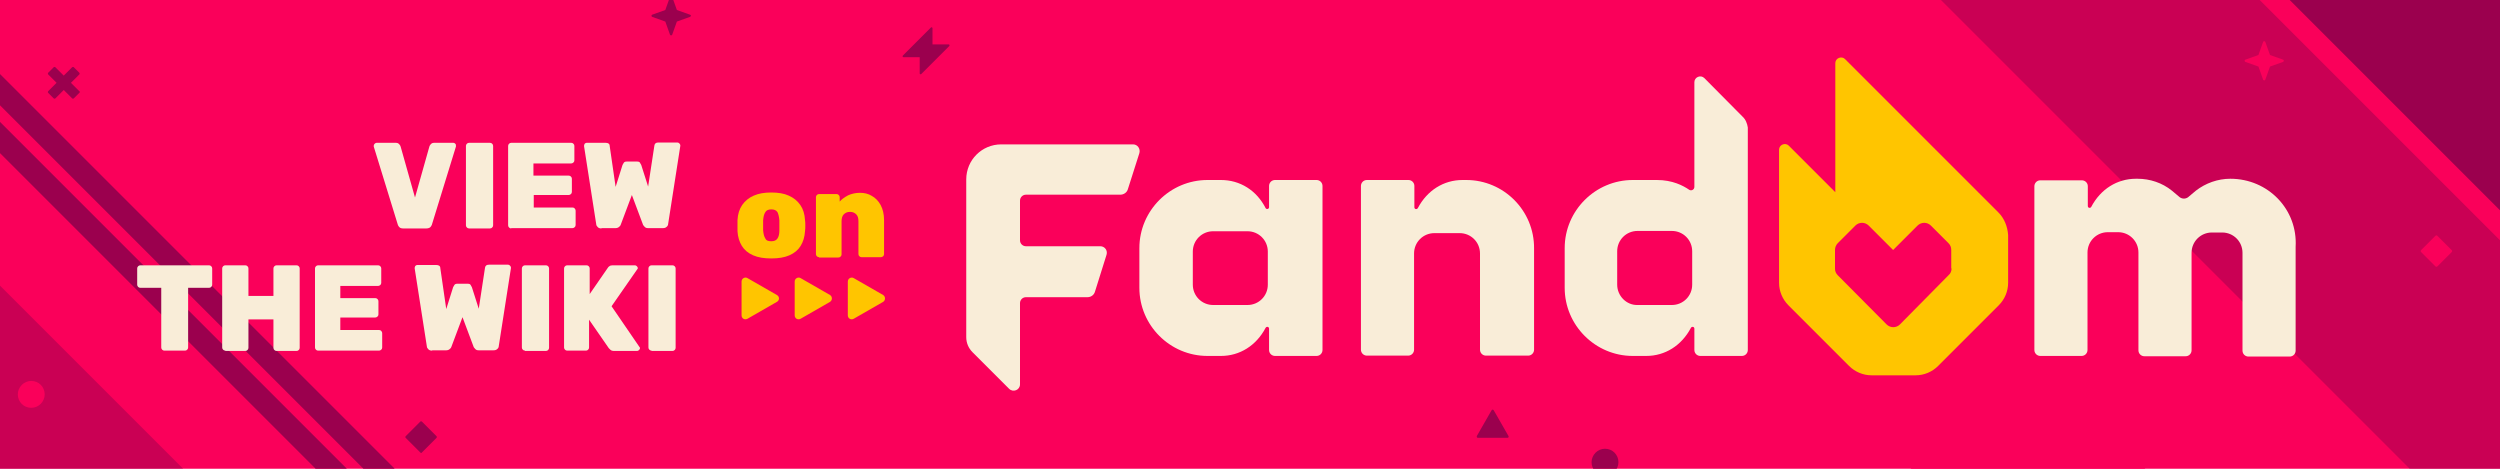<?xml version="1.0" encoding="utf-8"?>
<!-- Generator: Adobe Illustrator 25.2.3, SVG Export Plug-In . SVG Version: 6.00 Build 0)  -->
<svg version="1.1" xmlns="http://www.w3.org/2000/svg" xmlns:xlink="http://www.w3.org/1999/xlink" x="0px" y="0px"
	 viewBox="0 0 800 150" style="enable-background:new 0 0 800 150;" xml:space="preserve">
<style type="text/css">
	.st0{fill:none;}
	.st1{fill:#9B004E;}
	.st2{opacity:0.5;clip-path:url(#SVGID_2_);fill:#9B004E;}
	.st3{clip-path:url(#SVGID_2_);fill:#9B004E;}
	.st4{filter:url(#Adobe_OpacityMaskFilter);}
	.st5{clip-path:url(#SVGID_2_);fill:url(#SVGID_4_);}
	.st6{clip-path:url(#SVGID_2_);mask:url(#SVGID_3_);fill:url(#SVGID_5_);}
	.st7{filter:url(#Adobe_OpacityMaskFilter_1_);}
	.st8{clip-path:url(#SVGID_2_);fill:url(#SVGID_7_);}
	.st9{clip-path:url(#SVGID_2_);mask:url(#SVGID_6_);fill:url(#SVGID_8_);}
	.st10{clip-path:url(#SVGID_2_);fill:#FA005A;}
	.st11{fill:#FFC500;}
	.st12{fill:#FA005A;}
	.st13{fill:#F9EDD8;}
</style>
<pattern  width="37" height="37" patternUnits="userSpaceOnUse" id="New_Pattern_Swatch" viewBox="0 -37 37 37" style="overflow:visible;">
	<g>
		<rect y="-37" class="st0" width="37" height="37"/>
		<circle class="st1" cx="18.5" cy="-18.5" r="7.3"/>
	</g>
</pattern>
<g id="Layer_2">
	<g>
		<defs>
			<rect id="SVGID_1_" width="800" height="150"/>
		</defs>
		<use xlink:href="#SVGID_1_"  style="overflow:visible;fill:#FA005A;"/>
		<clipPath id="SVGID_2_">
			<use xlink:href="#SVGID_1_"  style="overflow:visible;"/>
		</clipPath>
		<polygon class="st2" points="92.6,184 -102.3,-10.9 -187.1,-10.9 7.8,184 		"/>
		<polygon class="st3" points="145,184 -55,-16 -65,-16 135,184 		"/>
		<polygon class="st3" points="160.3,184 -39.7,-16 -49.7,-16 150.3,184 		"/>
		<defs>
			<filter id="Adobe_OpacityMaskFilter" filterUnits="userSpaceOnUse" x="-197.3" y="-290" width="589.7" height="589.7">
				<feColorMatrix  type="matrix" values="1 0 0 0 0  0 1 0 0 0  0 0 1 0 0  0 0 0 1 0"/>
			</filter>
		</defs>
		<mask maskUnits="userSpaceOnUse" x="-197.3" y="-290" width="589.7" height="589.7" id="SVGID_3_">
			<g class="st4">
				
					<linearGradient id="SVGID_4_" gradientUnits="userSpaceOnUse" x1="1022.551" y1="-973.277" x2="1207.637" y2="-973.277" gradientTransform="matrix(0.428 -0.428 1.104 1.104 693.615 1558.395)">
					<stop  offset="0" style="stop-color:#FFFFFF"/>
					<stop  offset="1" style="stop-color:#000000"/>
				</linearGradient>
				<polygon class="st5" points="392.4,217.6 310.4,299.6 -197.3,-208 -115.3,-290 				"/>
			</g>
		</mask>
		
			<pattern  id="SVGID_5_" xlink:href="#New_Pattern_Swatch" patternTransform="matrix(-2.493700e-11 -0.185 0.185 -2.493700e-11 -6341.212 -9354.103)"  style="mask:url(#SVGID_3_);">
		</pattern>
		<polygon class="st6" points="392.4,217.6 310.4,299.6 -197.3,-208 -115.3,-290 		"/>
		<defs>
			<filter id="Adobe_OpacityMaskFilter_1_" filterUnits="userSpaceOnUse" x="236.6" y="-241.2" width="841.3" height="841.3">
				<feColorMatrix  type="matrix" values="1 0 0 0 0  0 1 0 0 0  0 0 1 0 0  0 0 0 1 0"/>
			</filter>
		</defs>
		<mask maskUnits="userSpaceOnUse" x="236.6" y="-241.2" width="841.3" height="841.3" id="SVGID_6_">
			<g class="st7">
				
					<linearGradient id="SVGID_7_" gradientUnits="userSpaceOnUse" x1="11313.899" y1="-4145.695" x2="11498.985" y2="-4145.695" gradientTransform="matrix(-0.654 0.654 -1.557 -1.557 1667.177 -13742.807)">
					<stop  offset="0" style="stop-color:#FFFFFF"/>
					<stop  offset="1" style="stop-color:#000000"/>
				</linearGradient>
				<polygon class="st8" points="236.6,-115.9 361.9,-241.2 1077.8,474.7 952.5,600.1 				"/>
			</g>
		</mask>
		
			<pattern  id="SVGID_8_" xlink:href="#New_Pattern_Swatch" patternTransform="matrix(-2.493700e-11 -0.185 0.185 -2.493700e-11 -6247.873 -9348.388)"  style="mask:url(#SVGID_6_);">
		</pattern>
		<polygon class="st9" points="236.6,-115.9 361.9,-241.2 1077.8,474.7 952.5,600.1 		"/>
		<polygon class="st3" points="992.3,155.5 836.8,0 732.7,0 888.2,155.5 		"/>
		<polygon class="st2" points="878.6,155.5 723.1,0 621.1,0 776.6,155.5 		"/>
		<path class="st10" d="M730.6,19.8l-4.2,1.5l-1.5,4.2c-0.1,0.3-0.6,0.3-0.7,0l-1.5-4.2l-4.2-1.5c-0.3-0.1-0.3-0.6,0-0.7l4.2-1.5
			l1.5-4.2c0.1-0.3,0.6-0.3,0.7,0l1.5,4.2l4.2,1.5C730.9,19.2,730.9,19.6,730.6,19.8z"/>
		<polygon class="st10" points="721.3,184.8 646.4,184.8 497.2,35.5 572,35.5 		"/>
		<path class="st3" d="M134.5,144.8l-4.7-4.7c-0.1-0.1-0.1-0.4,0-0.5l4.7-4.7c0.1-0.1,0.4-0.1,0.5,0l4.7,4.7c0.1,0.1,0.1,0.4,0,0.5
			l-4.7,4.7C134.9,145,134.7,145,134.5,144.8z"/>
		<path class="st3" d="M303.6,14.2h-5.2V9c0-0.2-0.3-0.4-0.5-0.2l-3.3,3.3l-2.4,2.4l-3.3,3.3c-0.2,0.2,0,0.5,0.2,0.5h5.2v5.2
			c0,0.2,0.3,0.4,0.5,0.2l3.3-3.3l2.4-2.4l3.3-3.3C303.9,14.5,303.8,14.2,303.6,14.2z"/>
		<path class="st3" d="M517.9,147.9c0,2.3-1.9,4.3-4.3,4.3s-4.3-1.9-4.3-4.3c0-2.3,1.9-4.3,4.3-4.3S517.9,145.5,517.9,147.9z"/>
		<path class="st10" d="M14.3,126.2c0,2.3-1.9,4.3-4.3,4.3s-4.3-1.9-4.3-4.3c0-2.3,1.9-4.3,4.3-4.3S14.3,123.8,14.3,126.2z"/>
		<path class="st10" d="M779.4,85.3l-4.7-4.7c-0.1-0.1-0.1-0.4,0-0.5l4.7-4.7c0.1-0.1,0.4-0.1,0.5,0l4.7,4.7c0.1,0.1,0.1,0.4,0,0.5
			l-4.7,4.7C779.7,85.4,779.5,85.4,779.4,85.3z"/>
		<path class="st3" d="M477.3,131.3l-4.7,8.2c-0.1,0.3,0,0.6,0.3,0.6h9.5c0.3,0,0.5-0.3,0.3-0.6l-4.7-8.2
			C477.8,131,477.5,131,477.3,131.3z"/>
		<path class="st3" d="M220.8,5.4l-4.2,1.5l-1.5,4.2c-0.1,0.3-0.6,0.3-0.7,0l-1.5-4.2l-4.2-1.5c-0.3-0.1-0.3-0.6,0-0.7l4.2-1.5
			l1.5-4.2c0.1-0.3,0.6-0.3,0.7,0l1.5,4.2l4.2,1.5C221.2,4.8,221.2,5.2,220.8,5.4z"/>
		<path class="st3" d="M25.4,29.7l-1.8,1.8c-0.1,0.1-0.4,0.1-0.5,0l-2.7-2.7l-2.7,2.7c-0.1,0.1-0.4,0.1-0.5,0l-1.8-1.8
			c-0.1-0.1-0.1-0.4,0-0.5l2.7-2.7l-2.7-2.7c-0.1-0.1-0.1-0.4,0-0.5l1.8-1.8c0.1-0.1,0.4-0.1,0.5,0l2.7,2.7l2.7-2.7
			c0.1-0.1,0.4-0.1,0.5,0l1.8,1.8c0.1,0.1,0.1,0.4,0,0.5l-2.7,2.7l2.7,2.7C25.6,29.3,25.6,29.5,25.4,29.7z"/>
	</g>
</g>
<g id="Layer_1">
	<g>
		<g>
			<path class="st11" d="M639.5,68l-49.1-49.1c-1.1-1.1-3.1-0.3-3.1,1.3v41.3l-14.9-14.9c-1.1-1.1-3.1-0.3-3.1,1.3v42.6
				c0,2.7,1.1,5.3,3,7.2l19.4,19.4c1.9,1.9,4.5,3,7.2,3H613c2.7,0,5.3-1.1,7.2-3l19.4-19.4c1.9-1.9,3-4.5,3-7.2V75.2
				C642.4,72.5,641.4,69.9,639.5,68z"/>
			<path class="st12" d="M624.5,85.9c0,0.8-0.3,1.6-0.9,2.1L608,103.8c-1.2,1.2-3.1,1.2-4.3,0l-15.6-15.7c-0.6-0.6-0.9-1.3-0.9-2.1
				v-6c0-0.8,0.3-1.6,0.9-2.2l5.6-5.6c1.2-1.2,3.1-1.2,4.3,0l7.8,7.8l7.8-7.8c1.2-1.2,3.1-1.2,4.3,0l5.6,5.6
				c0.6,0.6,0.9,1.3,0.9,2.2V85.9z"/>
		</g>
		<path class="st13" d="M713.7,57.2L713.7,57.2c-4,0-7.9,1.4-11,3.8l-2.5,2.1c-0.8,0.6-1.9,0.6-2.7,0L695,61c-3.1-2.5-7-3.8-11-3.8
			h-0.5c-6,0-11.3,3.3-14.3,9c-0.3,0.5-1.1,0.4-1.1-0.3v-6.3c0-1.1-0.9-1.9-1.9-1.9h-13.3c-1.1,0-1.9,0.9-1.9,1.9v52.4
			c0,1.1,0.9,1.9,1.9,1.9h13.2c1.1,0,1.9-0.9,1.9-1.9l0-31.2c0-3.6,2.9-6.5,6.5-6.5h3.3c3.6,0,6.5,2.9,6.5,6.5l0,31.3
			c0,1.1,0.9,1.9,1.9,1.9h13.2c1.1,0,1.9-0.9,1.9-1.9l0-31.2c0-3.6,2.9-6.5,6.5-6.5h3.3c3.6,0,6.5,2.9,6.5,6.5l0,31.3
			c0,1.1,0.9,1.9,1.9,1.9h13.2c1.1,0,1.9-0.9,1.9-1.9V79C735.3,67,725.8,57.2,713.7,57.2z"/>
		<path class="st13" d="M557.6,37.3L545.4,25c-1.2-1.2-3.2-0.3-3.2,1.3v33.5c0,0.9-1,1.4-1.7,0.9c-1.9-1.3-5.3-3.1-10.3-3.1h-7.7
			c-12,0-21.8,9.8-21.8,21.8V86h0v6.1c0,12,9.8,21.8,21.8,21.8h4.3c6,0,11.3-3.3,14.3-9c0.3-0.5,1.1-0.4,1.1,0.3v6.8
			c0,1.1,0.9,1.9,1.9,1.9h13.3c1.1,0,1.9-0.9,1.9-1.9V40.8C559.1,39.5,558.6,38.2,557.6,37.3z M517.5,91.1v-2.4h0v-8.3
			c0-3.6,2.9-6.5,6.5-6.5h11c3.6,0,6.5,2.9,6.5,6.5v6.3h0v4.4c0,3.6-2.9,6.5-6.5,6.5h-11C520.5,97.7,517.5,94.7,517.5,91.1z"/>
		<path class="st13" d="M421.3,57.6H408c-1.1,0-1.9,0.9-1.9,1.9v6.8c0,0.6-0.8,0.8-1.1,0.3c-2.9-5.7-8.2-9-14.3-9h-4.3
			c-12,0-21.8,9.8-21.8,21.8v12.7c0,12,9.8,21.8,21.8,21.8h4.3c6,0,11.3-3.3,14.3-9c0.3-0.5,1.1-0.4,1.1,0.3v6.8
			c0,1.1,0.9,1.9,1.9,1.9h13.3c1.1,0,1.9-0.9,1.9-1.9v-7.5l0-17l0-20.5v-7.5C423.2,58.5,422.4,57.6,421.3,57.6z M405.7,91.1
			c0,3.6-2.9,6.5-6.5,6.5h-11c-3.6,0-6.5-2.9-6.5-6.5V80.5c0-3.6,2.9-6.5,6.5-6.5h11c3.6,0,6.5,2.9,6.5,6.5V91.1z"/>
		<path class="st13" d="M469.2,57.6L469.2,57.6l-1.2,0c-6,0-11.3,3.3-14.3,9c-0.3,0.5-1.1,0.4-1.1-0.3v-6.8c0-1.1-0.9-1.9-1.9-1.9
			h-13.3c-1.1,0-1.9,0.9-1.9,1.9v52.4c0,1.1,0.9,1.9,1.9,1.9h13.2c1.1,0,1.9-0.9,1.9-1.9l0-30.8c0-3.6,2.9-6.5,6.5-6.5h8.1
			c3.6,0,6.5,2.9,6.5,6.5l0,30.8c0,1.1,0.9,1.9,1.9,1.9H489c1.1,0,1.9-0.9,1.9-1.9V79.5C491,67.4,481.2,57.6,469.2,57.6z"/>
		<path class="st13" d="M320.4,46.2c-6.2,0-11.2,5-11.2,11.2v50.5c0,1.8,0.7,3.5,2,4.8l11.7,11.7c1.3,1.3,3.5,0.4,3.5-1.4V97
			c0-1,0.8-1.9,1.9-1.9h19.7c1.1,0,2.1-0.7,2.4-1.8l3.7-11.8c0.4-1.4-0.6-2.7-2-2.7h-23.8c-1,0-1.9-0.8-1.9-1.9V64.2
			c0-1,0.8-1.9,1.9-1.9h30.2c1.1,0,2.1-0.7,2.4-1.7l3.7-11.6c0.4-1.4-0.6-2.8-2-2.8H320.4z"/>
	</g>
	<g>
		<g>
			<path class="st11" d="M248.6,94.4l-9.4-5.4c-0.8-0.5-1.9,0.1-1.9,1.1v10.8c0,1,1,1.6,1.9,1.1l9.4-5.4
				C249.5,96.1,249.5,94.9,248.6,94.4z"/>
			<path class="st11" d="M265.6,94.4l-9.4-5.4c-0.8-0.5-1.9,0.1-1.9,1.1v10.8c0,1,1,1.6,1.9,1.1l9.4-5.4
				C266.4,96.1,266.4,94.9,265.6,94.4z"/>
			<path class="st11" d="M282.6,94.4l-9.4-5.4c-0.8-0.5-1.9,0.1-1.9,1.1v10.8c0,1,1,1.6,1.9,1.1l9.4-5.4
				C283.4,96.1,283.4,94.9,282.6,94.4z"/>
		</g>
		<g>
			<path class="st11" d="M246.8,82.7c-2.3,0-4.2-0.3-5.8-1c-1.6-0.7-2.8-1.7-3.6-3c-0.8-1.3-1.3-2.9-1.4-4.7c0-0.5,0-1.1,0-1.8
				c0-0.6,0-1.2,0-1.8c0.1-1.9,0.6-3.5,1.5-4.8c0.9-1.3,2.1-2.3,3.7-3c1.6-0.7,3.4-1,5.6-1s4.1,0.3,5.6,1c1.6,0.7,2.8,1.7,3.7,3
				c0.9,1.3,1.4,2.9,1.5,4.8c0.1,0.5,0.1,1.1,0.1,1.8c0,0.6,0,1.2-0.1,1.8c-0.1,1.8-0.6,3.4-1.4,4.7c-0.8,1.3-2,2.3-3.6,3
				C251,82.4,249.1,82.7,246.8,82.7z M246.8,77.2c1,0,1.6-0.3,2-0.9c0.4-0.6,0.6-1.4,0.6-2.6c0-0.4,0-0.9,0-1.6c0-0.7,0-1.2,0-1.6
				c-0.1-1.1-0.3-2-0.6-2.6c-0.4-0.6-1-0.9-2-0.9c-0.9,0-1.6,0.3-1.9,0.9c-0.4,0.6-0.6,1.4-0.7,2.6c0,0.4,0,0.9,0,1.6
				c0,0.7,0,1.2,0,1.6c0.1,1.1,0.3,2,0.7,2.6C245.2,77,245.9,77.2,246.8,77.2z"/>
			<path class="st11" d="M262.1,82.3c-0.3,0-0.5-0.1-0.7-0.3s-0.3-0.4-0.3-0.7V63.1c0-0.3,0.1-0.5,0.3-0.7s0.4-0.3,0.7-0.3h5.6
				c0.3,0,0.5,0.1,0.7,0.3s0.3,0.4,0.3,0.7v1.4c0.7-0.8,1.6-1.4,2.7-2c1.1-0.5,2.4-0.8,3.8-0.8c1.4,0,2.7,0.3,3.8,1
				c1.1,0.6,2.1,1.6,2.8,2.9c0.7,1.3,1.1,2.9,1.1,4.9v10.8c0,0.3-0.1,0.5-0.3,0.7c-0.2,0.2-0.5,0.3-0.7,0.3h-6.2
				c-0.3,0-0.5-0.1-0.7-0.3s-0.3-0.4-0.3-0.7V70.8c0-1-0.2-1.7-0.7-2.2c-0.5-0.5-1.1-0.8-2-0.8s-1.5,0.3-2,0.8
				c-0.5,0.5-0.7,1.3-0.7,2.2v10.6c0,0.3-0.1,0.5-0.3,0.7s-0.4,0.3-0.7,0.3H262.1z"/>
		</g>
	</g>
	<g>
		<path class="st13" d="M129,73.1c-0.5,0-0.9-0.1-1.2-0.4s-0.4-0.5-0.5-0.8l-7.7-25c0-0.1,0-0.2,0-0.3c0-0.2,0.1-0.4,0.3-0.6
			c0.2-0.2,0.4-0.3,0.6-0.3h6.1c0.5,0,0.8,0.1,1.1,0.4c0.3,0.3,0.4,0.5,0.5,0.8l4.6,16.3l4.6-16.3c0.1-0.3,0.2-0.5,0.5-0.8
			c0.3-0.3,0.6-0.4,1.1-0.4h6.1c0.2,0,0.4,0.1,0.6,0.3c0.2,0.2,0.2,0.4,0.2,0.6c0,0.1,0,0.2,0,0.3l-7.7,25c-0.1,0.3-0.3,0.6-0.5,0.8
			s-0.7,0.4-1.2,0.4H129z"/>
		<path class="st13" d="M150.1,73.1c-0.3,0-0.5-0.1-0.7-0.3c-0.2-0.2-0.3-0.4-0.3-0.7V46.7c0-0.3,0.1-0.5,0.3-0.7
			c0.2-0.2,0.4-0.3,0.7-0.3h6.7c0.3,0,0.5,0.1,0.7,0.3c0.2,0.2,0.3,0.4,0.3,0.7v25.4c0,0.3-0.1,0.5-0.3,0.7s-0.4,0.3-0.7,0.3H150.1z
			"/>
		<path class="st13" d="M163.6,73.1c-0.3,0-0.5-0.1-0.7-0.3c-0.2-0.2-0.3-0.4-0.3-0.7V46.7c0-0.3,0.1-0.5,0.3-0.7
			c0.2-0.2,0.4-0.3,0.7-0.3h19.2c0.3,0,0.5,0.1,0.7,0.3c0.2,0.2,0.3,0.4,0.3,0.7v4.6c0,0.3-0.1,0.5-0.3,0.7
			c-0.2,0.2-0.5,0.3-0.7,0.3h-12.1v3.9H182c0.3,0,0.5,0.1,0.7,0.3c0.2,0.2,0.3,0.4,0.3,0.7v4.2c0,0.3-0.1,0.5-0.3,0.7
			c-0.2,0.2-0.5,0.3-0.7,0.3h-11.2v4h12.4c0.3,0,0.5,0.1,0.7,0.3c0.2,0.2,0.3,0.5,0.3,0.7v4.6c0,0.3-0.1,0.5-0.3,0.7
			c-0.2,0.2-0.5,0.3-0.7,0.3H163.6z"/>
		<path class="st13" d="M192.5,73.1c-0.5,0-0.9-0.1-1.2-0.4c-0.3-0.3-0.5-0.6-0.5-0.9l-3.9-25c0,0,0-0.1,0-0.1c0,0,0-0.1,0-0.1
			c0-0.2,0.1-0.4,0.2-0.6c0.2-0.2,0.4-0.3,0.6-0.3h6.1c0.8,0,1.3,0.3,1.3,1l1.9,13.1l2.2-7c0.1-0.2,0.2-0.4,0.4-0.7
			c0.2-0.3,0.5-0.4,0.9-0.4h3.4c0.4,0,0.8,0.1,0.9,0.4c0.2,0.3,0.3,0.5,0.4,0.7l2.2,6.9l2-13.1c0.1-0.7,0.5-1,1.3-1h6.1
			c0.2,0,0.4,0.1,0.6,0.3c0.2,0.2,0.3,0.4,0.3,0.6c0,0,0,0.1,0,0.1c0,0,0,0.1,0,0.1l-3.9,25c0,0.3-0.2,0.7-0.5,0.9
			c-0.3,0.3-0.7,0.4-1.2,0.4h-4.7c-0.5,0-0.8-0.1-1.1-0.4s-0.4-0.5-0.5-0.6l-3.6-9.6l-3.6,9.6c-0.1,0.2-0.2,0.4-0.5,0.6
			c-0.2,0.2-0.6,0.4-1.1,0.4H192.5z"/>
		<path class="st13" d="M52.6,112.2c-0.3,0-0.5-0.1-0.7-0.3c-0.2-0.2-0.3-0.4-0.3-0.7V92.1h-6.7c-0.3,0-0.5-0.1-0.7-0.3
			c-0.2-0.2-0.3-0.4-0.3-0.7v-5.2c0-0.3,0.1-0.5,0.3-0.7c0.2-0.2,0.4-0.3,0.7-0.3h22c0.3,0,0.5,0.1,0.7,0.3c0.2,0.2,0.3,0.4,0.3,0.7
			v5.2c0,0.3-0.1,0.5-0.3,0.7c-0.2,0.2-0.4,0.3-0.7,0.3h-6.7v19.1c0,0.3-0.1,0.5-0.3,0.7s-0.4,0.3-0.7,0.3H52.6z"/>
		<path class="st13" d="M72.1,112.2c-0.3,0-0.5-0.1-0.7-0.3c-0.2-0.2-0.3-0.4-0.3-0.7V85.9c0-0.3,0.1-0.5,0.3-0.7
			c0.2-0.2,0.4-0.3,0.7-0.3h6.4c0.3,0,0.5,0.1,0.7,0.3c0.2,0.2,0.3,0.4,0.3,0.7v8.8h8v-8.8c0-0.3,0.1-0.5,0.3-0.7
			c0.2-0.2,0.4-0.3,0.7-0.3h6.4c0.3,0,0.5,0.1,0.7,0.3c0.2,0.2,0.3,0.4,0.3,0.7v25.4c0,0.3-0.1,0.5-0.3,0.7s-0.4,0.3-0.7,0.3h-6.4
			c-0.3,0-0.5-0.1-0.7-0.3c-0.2-0.2-0.3-0.4-0.3-0.7v-9.1h-8v9.1c0,0.3-0.1,0.5-0.3,0.7s-0.4,0.3-0.7,0.3H72.1z"/>
		<path class="st13" d="M101.8,112.2c-0.3,0-0.5-0.1-0.7-0.3c-0.2-0.2-0.3-0.4-0.3-0.7V85.9c0-0.3,0.1-0.5,0.3-0.7
			c0.2-0.2,0.4-0.3,0.7-0.3h19.2c0.3,0,0.5,0.1,0.7,0.3c0.2,0.2,0.3,0.4,0.3,0.7v4.6c0,0.3-0.1,0.5-0.3,0.7
			c-0.2,0.2-0.5,0.3-0.7,0.3h-12.1v3.9h11.2c0.3,0,0.5,0.1,0.7,0.3c0.2,0.2,0.3,0.4,0.3,0.7v4.2c0,0.3-0.1,0.5-0.3,0.7
			c-0.2,0.2-0.5,0.3-0.7,0.3h-11.2v4h12.4c0.3,0,0.5,0.1,0.7,0.3c0.2,0.2,0.3,0.5,0.3,0.7v4.6c0,0.3-0.1,0.5-0.3,0.7
			c-0.2,0.2-0.5,0.3-0.7,0.3H101.8z"/>
		<path class="st13" d="M138.3,112.2c-0.5,0-0.9-0.1-1.2-0.4c-0.3-0.3-0.5-0.6-0.5-0.9l-3.9-25c0,0,0-0.1,0-0.1c0,0,0-0.1,0-0.1
			c0-0.2,0.1-0.4,0.2-0.6c0.2-0.2,0.4-0.3,0.6-0.3h6.1c0.8,0,1.3,0.3,1.3,1l1.9,13.1l2.2-7c0.1-0.2,0.2-0.4,0.4-0.7
			c0.2-0.3,0.5-0.4,0.9-0.4h3.4c0.4,0,0.8,0.1,0.9,0.4c0.2,0.3,0.3,0.5,0.4,0.7l2.2,6.9l2-13.1c0.1-0.7,0.5-1,1.3-1h6.1
			c0.2,0,0.4,0.1,0.6,0.3c0.2,0.2,0.3,0.4,0.3,0.6c0,0,0,0.1,0,0.1c0,0,0,0.1,0,0.1l-3.9,25c0,0.3-0.2,0.7-0.5,0.9
			c-0.3,0.3-0.7,0.4-1.2,0.4h-4.7c-0.5,0-0.8-0.1-1.1-0.4s-0.4-0.5-0.5-0.6l-3.6-9.6l-3.6,9.6c-0.1,0.2-0.2,0.4-0.5,0.6
			c-0.2,0.2-0.6,0.4-1.1,0.4H138.3z"/>
		<path class="st13" d="M168,112.2c-0.3,0-0.5-0.1-0.7-0.3c-0.2-0.2-0.3-0.4-0.3-0.7V85.9c0-0.3,0.1-0.5,0.3-0.7
			c0.2-0.2,0.4-0.3,0.7-0.3h6.7c0.3,0,0.5,0.1,0.7,0.3c0.2,0.2,0.3,0.4,0.3,0.7v25.4c0,0.3-0.1,0.5-0.3,0.7s-0.4,0.3-0.7,0.3H168z"
			/>
		<path class="st13" d="M181.5,112.2c-0.3,0-0.5-0.1-0.7-0.3c-0.2-0.2-0.3-0.4-0.3-0.7V85.9c0-0.3,0.1-0.5,0.3-0.7
			c0.2-0.2,0.4-0.3,0.7-0.3h6.2c0.3,0,0.5,0.1,0.7,0.3c0.2,0.2,0.3,0.4,0.3,0.7v8.2l5.8-8.4c0.1-0.2,0.3-0.4,0.5-0.5
			c0.2-0.2,0.6-0.3,1-0.3h7.2c0.2,0,0.4,0.1,0.6,0.3c0.2,0.2,0.3,0.4,0.3,0.6c0,0.2-0.1,0.3-0.2,0.4l-8.2,11.8l8.9,13
			c0.1,0.1,0.2,0.2,0.2,0.4c0,0.2-0.1,0.4-0.3,0.6c-0.2,0.2-0.4,0.3-0.6,0.3h-7.4c-0.5,0-0.9-0.1-1.2-0.4c-0.2-0.2-0.4-0.4-0.5-0.5
			l-6.3-9.1v8.9c0,0.3-0.1,0.5-0.3,0.7c-0.2,0.2-0.4,0.3-0.7,0.3H181.5z"/>
		<path class="st13" d="M208.5,112.2c-0.3,0-0.5-0.1-0.7-0.3c-0.2-0.2-0.3-0.4-0.3-0.7V85.9c0-0.3,0.1-0.5,0.3-0.7
			c0.2-0.2,0.4-0.3,0.7-0.3h6.7c0.3,0,0.5,0.1,0.7,0.3c0.2,0.2,0.3,0.4,0.3,0.7v25.4c0,0.3-0.1,0.5-0.3,0.7s-0.4,0.3-0.7,0.3H208.5z
			"/>
	</g>
</g>
</svg>